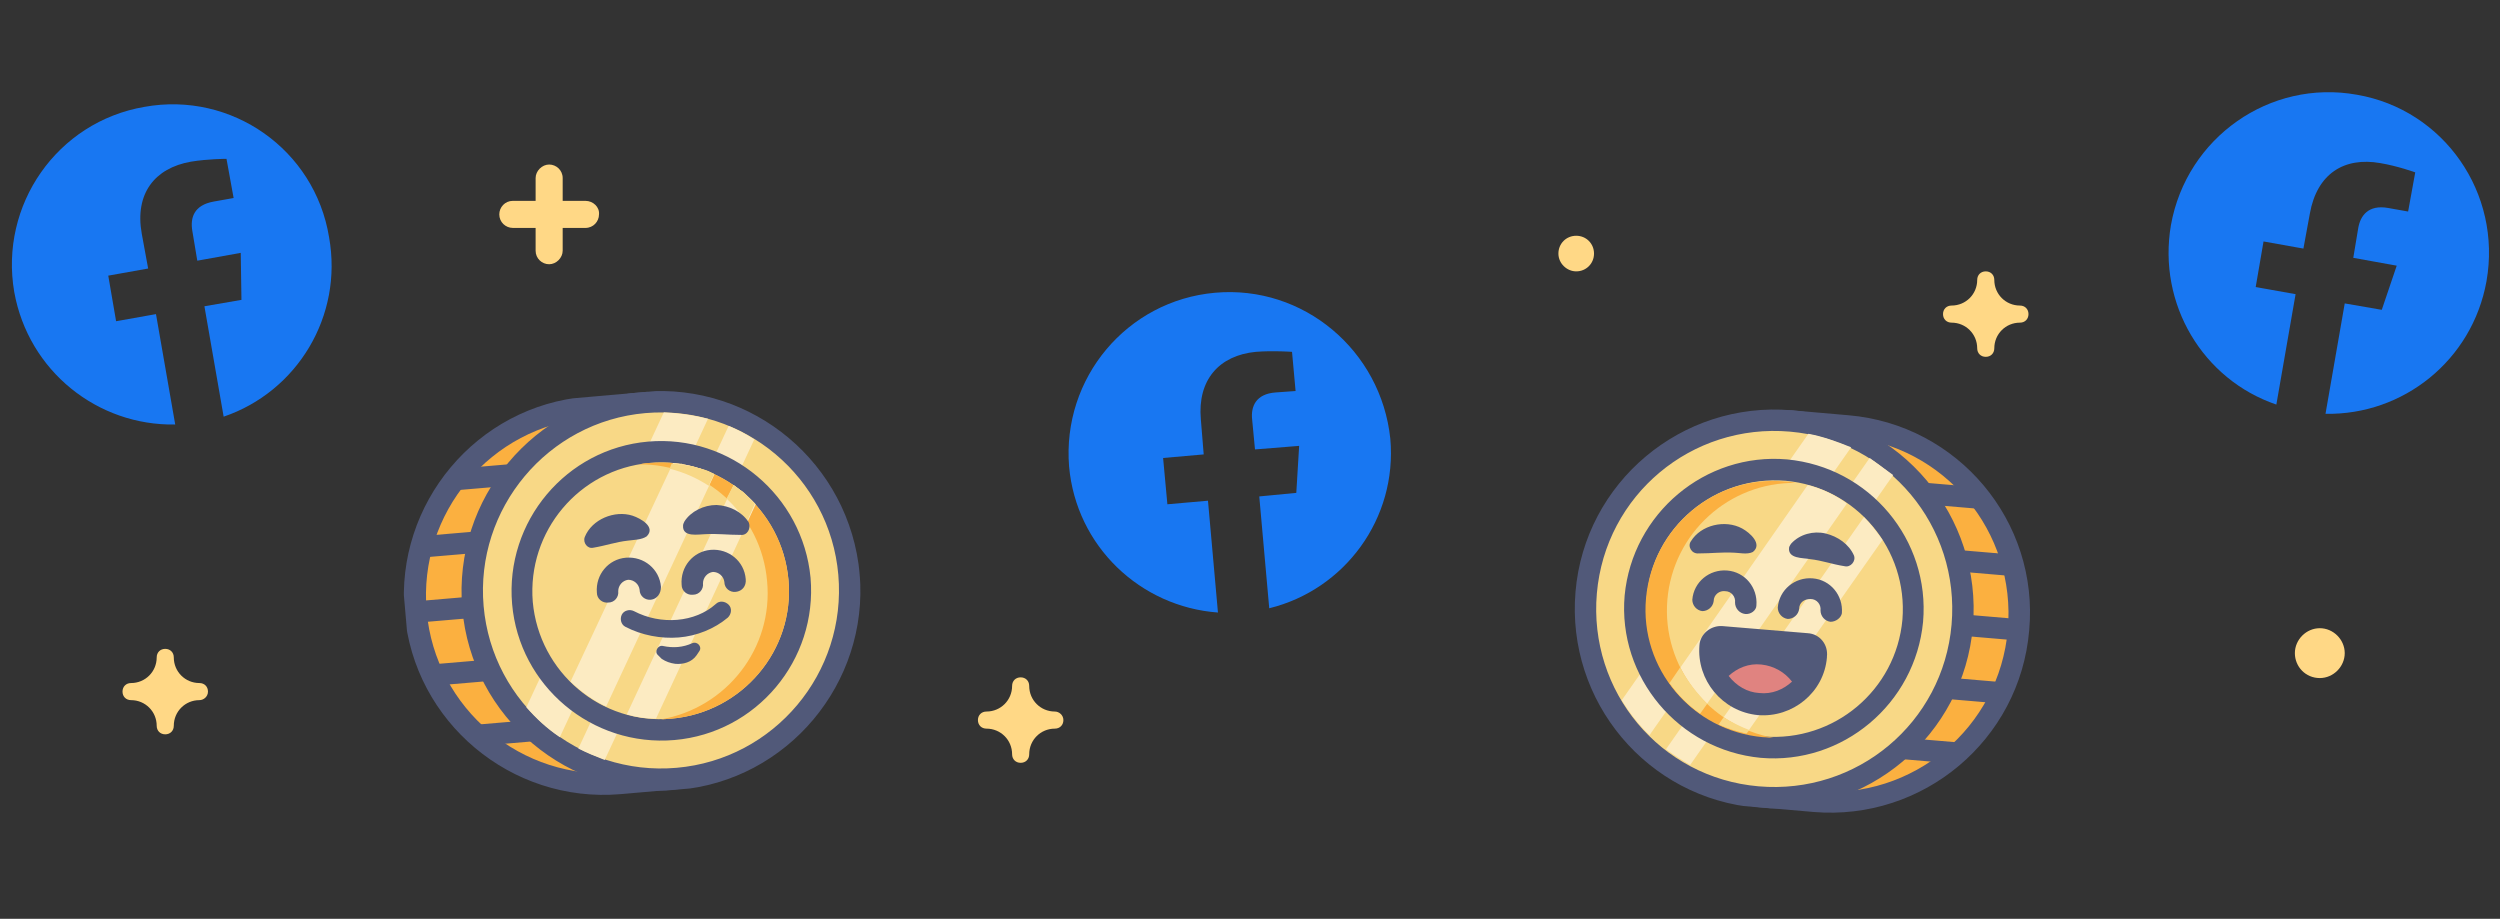 <?xml version="1.0" encoding="UTF-8"?>
<svg xmlns="http://www.w3.org/2000/svg" xmlns:xlink="http://www.w3.org/1999/xlink" version="1.1" id="Layer_1" x="0" y="0" viewBox="0 0 351 129" style="enable-background:new 0 0 351 129" xml:space="preserve">
  <rect x="0" y="0" width="351" height="129" fill="#333333" stroke="none"/>
  <style>.st1{fill:#ffd886}.st8{fill:#1877f2}.st12{fill:#fbb040}.st13{fill:#515979}.st14{fill:#f8d886}.st15{fill:#fcebc2}</style>
  <defs>
    <path id="SVGID_1_" d="M137.3 95.1h12v12h-12z"></path>
  </defs>
  <clipPath id="SVGID_00000150100401530367133310000007291351973066833846_">
    <use xlink:href="#SVGID_1_" style="overflow:visible"></use>
  </clipPath>
  <path class="st1" d="M148.1 99.9c-2 0-3.6-1.6-3.6-3.6 0-.7-.5-1.2-1.2-1.2s-1.2.5-1.2 1.2c0 2-1.6 3.6-3.6 3.6-.7 0-1.2.5-1.2 1.2s.5 1.2 1.2 1.2c2 0 3.6 1.6 3.6 3.6 0 .7.5 1.2 1.2 1.2s1.2-.5 1.2-1.2c0-2 1.6-3.6 3.6-3.6.7 0 1.2-.5 1.2-1.2s-.6-1.2-1.2-1.2z"></path>
  <defs>
    <path id="SVGID_00000097463607492842200420000012606694841828349338_" d="M70.2 23.1h14v14h-14z"></path>
  </defs>
  <clipPath id="SVGID_00000023969126395647614030000006664754511462567612_">
    <use xlink:href="#SVGID_00000097463607492842200420000012606694841828349338_" style="overflow:visible"></use>
  </clipPath>
  <path class="st1" d="M82.2 28.2H79V25c0-1.1-.9-1.9-1.9-1.9s-1.9.9-1.9 1.9v3.2H72c-1.1 0-1.9.9-1.9 1.9 0 1.1.9 1.9 1.9 1.9h3.2v3.2c0 1.1.9 1.9 1.9 1.9s1.9-.9 1.9-1.9V32h3.2c1.1 0 1.9-.9 1.9-1.9.1-1-.8-1.9-1.9-1.9z"></path>
  <defs>
    <path id="SVGID_00000006666126485497787180000005088855184572271028_" d="M17.2 91.1h12v12h-12z"></path>
  </defs>
  <clipPath id="SVGID_00000004529461730977308160000002785933493217824128_">
    <use xlink:href="#SVGID_00000006666126485497787180000005088855184572271028_" style="overflow:visible"></use>
  </clipPath>
  <path class="st1" d="M29.2 97.1c0-.7-.5-1.2-1.2-1.2-2 0-3.6-1.6-3.6-3.6 0-.7-.5-1.2-1.2-1.2s-1.2.5-1.2 1.2c0 2-1.6 3.6-3.6 3.6-.7 0-1.2.5-1.2 1.2s.5 1.2 1.2 1.2c2 0 3.6 1.6 3.6 3.6 0 .7.5 1.2 1.2 1.2s1.2-.5 1.2-1.2c0-2 1.6-3.6 3.6-3.6.6 0 1.2-.5 1.2-1.2z"></path>
  <defs>
    <path id="SVGID_00000110467102835542579790000002903110362330333314_" d="M218.8 33.1h5v5h-5z"></path>
  </defs>
  <clipPath id="SVGID_00000083078135874834001040000007854748747199375786_">
    <use xlink:href="#SVGID_00000110467102835542579790000002903110362330333314_" style="overflow:visible"></use>
  </clipPath>
  <path class="st1" d="M221.3 38.1c1.4 0 2.5-1.1 2.5-2.5s-1.1-2.5-2.5-2.5-2.5 1.1-2.5 2.5 1.2 2.5 2.5 2.5z"></path>
  <g>
    <defs>
      <path id="SVGID_00000169546394444928897620000014255597364496116880_" d="M322.2 88.2h7v7h-7z"></path>
    </defs>
    <clipPath id="SVGID_00000097473336710633489080000014789313242341866661_">
      <use xlink:href="#SVGID_00000169546394444928897620000014255597364496116880_" style="overflow:visible"></use>
    </clipPath>
    <path class="st1" d="M325.7 95.2c1.9 0 3.5-1.6 3.5-3.5s-1.6-3.5-3.5-3.5-3.5 1.6-3.5 3.5 1.5 3.5 3.5 3.5z"></path>
  </g>
  <g>
    <defs>
      <path id="SVGID_00000149359930109817229340000009897196468838950076_" d="M272.8 38.1h12v12h-12z"></path>
    </defs>
    <clipPath id="SVGID_00000018225978668903474590000017734383531222829239_">
      <use xlink:href="#SVGID_00000149359930109817229340000009897196468838950076_" style="overflow:visible"></use>
    </clipPath>
    <path class="st1" d="M284.8 44.1c0-.7-.5-1.2-1.2-1.2-2 0-3.6-1.6-3.6-3.6 0-.7-.5-1.2-1.2-1.2s-1.2.5-1.2 1.2c0 2-1.6 3.6-3.6 3.6-.7 0-1.2.5-1.2 1.2s.5 1.2 1.2 1.2c2 0 3.6 1.6 3.6 3.6 0 .7.5 1.2 1.2 1.2s1.2-.5 1.2-1.2c0-2 1.6-3.6 3.6-3.6.7 0 1.2-.5 1.2-1.2z"></path>
  </g>
  <g>
    <defs>
      <path id="SVGID_00000095324951468620254120000014257670455542326953_" transform="rotate(-80.003 327.015 35.29)" d="M304.7 12.8h44.7v45h-44.7z"></path>
    </defs>
    <clipPath id="SVGID_00000044872078859282993070000017797432250114738614_">
      <use xlink:href="#SVGID_00000095324951468620254120000014257670455542326953_" style="overflow:visible"></use>
    </clipPath>
    <path class="st8" d="M330.9 13.3c-12.2-2.2-23.9 6-26.1 18.3-1.9 11.1 4.5 21.7 14.8 25.2l2.7-15.5-5.6-1 1.1-6.4 5.6 1 .9-4.9c1-5.6 4.8-8 9.9-7.1 2.4.4 4.9 1.3 4.9 1.3l-1 5.5-2.8-.5c-2.8-.5-3.9 1.1-4.2 2.8l-.7 4.2 6.1 1.1-2.1 6.2-5.2-.9-2.7 15.5c10.9.2 20.6-7.5 22.6-18.6 2.2-12.4-6-24.1-18.2-26.2z"></path>
  </g>
  <g>
    <defs>
      <path id="SVGID_00000075148795036579586680000005782414808122678151_" transform="rotate(-10.003 24.156 37.018)" d="M1.7 14.6h45v44.7h-45z"></path>
    </defs>
    <clipPath id="SVGID_00000140735287250110561220000006186351333208171410_">
      <use xlink:href="#SVGID_00000075148795036579586680000005782414808122678151_" style="overflow:visible"></use>
    </clipPath>
    <path class="st8" d="M20.3 15C8 17.1-.1 28.8 2 41c2 11.1 11.7 18.8 22.6 18.6l-2.7-15.5-5.6 1-1.1-6.4 5.6-1-.9-4.9c-1-5.6 1.8-9.2 6.9-10.1 2.4-.4 5-.4 5-.4l1 5.5-2.8.5c-2.8.5-3.3 2.3-3 4.1l.7 4.2 6.1-1.1.1 6.6-5.2.9 2.7 15.5C41.7 55 48.2 44.4 46.2 33.3 44.2 21 32.5 12.8 20.3 15z"></path>
  </g>
  <g>
    <defs>
      <path id="SVGID_00000165951613092972024120000006030987002164473491_" transform="rotate(-5 172.586 63.36)" d="M150.1 41h45v44.7h-45z"></path>
    </defs>
    <clipPath id="SVGID_00000170966917882491313160000017173542683237520557_">
      <use xlink:href="#SVGID_00000165951613092972024120000006030987002164473491_" style="overflow:visible"></use>
    </clipPath>
    <path class="st8" d="M170.6 41.1c-12.4 1.1-21.5 12-20.5 24.4 1 11.2 10 19.7 20.9 20.5l-1.4-15.7-5.7.5-.6-6.5 5.7-.5-.4-4.9c-.5-5.6 2.6-9 7.7-9.5 2.5-.2 5.1 0 5.1 0l.5 5.5-2.8.2c-2.8.2-3.5 2-3.3 3.8l.4 4.2 6.2-.5-.4 6.6-5.2.5 1.4 15.7c10.6-2.6 18-12.6 17-23.8-1.3-12.4-12.2-21.6-24.6-20.5z"></path>
  </g>
  <g>
    <defs>
      <path id="SVGID_00000067225106185948467640000005844156843278299323_" transform="rotate(-85 253.068 85.814)" d="M225.1 53.8h56v64h-56z"></path>
    </defs>
    <clipPath id="SVGID_00000046325804535985157360000017992045856513958794_">
      <use xlink:href="#SVGID_00000067225106185948467640000005844156843278299323_" style="overflow:visible"></use>
    </clipPath>
    <g style="clip-path:url(#SVGID_00000046325804535985157360000017992045856513958794_)">
      <path class="st12" d="M246.8 111.9c-.8-.1-1.4-.8-1.4-1.6l4.4-49.8c.1-.8.8-1.4 1.6-1.4l8 .7c14.6 1.3 25.4 14.2 24.1 28.7-1.3 14.6-14.2 25.4-28.7 24.1l-8-.7z"></path>
      <path class="st13" d="M259.2 61.3c13.8 1.2 23.9 13.3 22.7 27.1-1.2 13.8-13.3 23.9-27.1 22.7l-8-.7 4.4-49.8 8 .7zm.3-3-8-.7c-1.6-.1-3.1 1.1-3.2 2.7l-4.4 49.8c-.1 1.6 1.1 3.1 2.7 3.2l8 .7c15.4 1.3 29-10.1 30.3-25.5 1.4-15.3-10-28.9-25.4-30.2z"></path>
      <path class="st13" d="m281.8 89.8-9.4-.8c-.8-.1-1.4-.8-1.4-1.6.1-.8.8-1.4 1.6-1.4l9.4.8c.8.1 1.4.8 1.4 1.6 0 .9-.7 1.5-1.6 1.4zM281.6 80.8l-9.4-.8c-.8-.1-1.4-.8-1.4-1.6.1-.8.8-1.4 1.6-1.4l9.4.8c.8.1 1.4.8 1.4 1.6s-.8 1.5-1.6 1.4zM280 98.7l-9.4-.8c-.8-.1-1.4-.8-1.4-1.6.1-.8.8-1.4 1.6-1.4l9.4.8c.8.1 1.4.8 1.4 1.6 0 .9-.7 1.5-1.6 1.4zM274.3 107.2l-9.4-.8c-.8-.1-1.4-.8-1.4-1.6.1-.8.8-1.4 1.6-1.4l9.4.8c.8.1 1.4.8 1.4 1.6-.1.9-.8 1.5-1.6 1.4zM277.4 71.4l-9.4-.8c-.8-.1-1.4-.8-1.4-1.6.1-.8.8-1.4 1.6-1.4l9.4.8c.8.1 1.4.8 1.4 1.6s-.8 1.5-1.6 1.4z"></path>
      <path class="st14" d="M246.8 111.9c14.6 1.3 27.4-9.5 28.7-24.1 1.3-14.6-9.5-27.4-24.1-28.7-14.6-1.3-27.4 9.5-28.7 24.1-1.3 14.5 9.5 27.4 24.1 28.7z"></path>
      <path class="st13" d="M251.3 60.6c13.8 1.2 23.9 13.3 22.7 27.1-1.2 13.8-13.3 23.9-27.1 22.7-13.8-1.2-23.9-13.3-22.7-27.1 1.2-13.8 13.3-23.9 27.1-22.7zm.2-3c-15.4-1.3-29 10.1-30.3 25.5-1.3 15.4 10.1 29 25.5 30.3 15.4 1.3 29-10.1 30.3-25.5 1.3-15.4-10.1-29-25.5-30.3z"></path>
      <path class="st15" d="m253.9 60.9-26.2 37.4c1.1 1.8 2.4 3.5 3.9 4.9l28.3-40.4c-2-.8-3.9-1.5-6-1.9zM262.5 64.3l-28.6 40.9c1.1.8 2.2 1.5 3.4 2.2l28.5-40.7-3.3-2.4z"></path>
      <path class="st14" d="M247.4 104.9c10.7.9 20.2-7 21.1-17.7.9-10.7-7-20.2-17.7-21.1-10.7-.9-20.2 7-21.1 17.7-1 10.7 7 20.2 17.7 21.1z"></path>
      <path class="st13" d="M250.7 67.5c9.9.9 17.2 9.6 16.4 19.5-.9 9.9-9.6 17.2-19.5 16.4-9.9-.9-17.2-9.6-16.4-19.5.8-9.9 9.6-17.2 19.5-16.4zm.2-3c-11.5-1-21.7 7.6-22.8 19.1-1 11.5 7.6 21.7 19.1 22.8 11.5 1 21.7-7.6 22.8-19.1 1-11.5-7.5-21.7-19.1-22.8z"></path>
      <path class="st15" d="m253.8 68.1-19.4 27.8c1.2 1.7 2.6 3.1 4.3 4.3l20.6-29.5c-1.6-1.2-3.5-2.1-5.5-2.6zM261.7 72.6l-20.4 29.1c1.2.6 2.6 1 3.9 1.3l19.1-27.2c-.8-1.1-1.6-2.2-2.6-3.2z"></path>
      <path class="st12" d="M234.1 84.2c.8-9.4 8.7-16.5 18-16.4-.5-.1-1-.2-1.5-.2-9.9-.9-18.6 6.5-19.5 16.4s6.5 18.6 16.4 19.5c.5 0 1 .1 1.5.1-9.1-1.7-15.7-10-14.9-19.4z"></path>
      <path class="st14" d="m235.9 93.7-1.5 2.2c1.2 1.7 2.6 3.1 4.3 4.3l1-1.4c-1.5-1.5-2.8-3.2-3.8-5.1zM242 100.7l-.7 1c1.2.6 2.6 1 3.9 1.3l.4-.5c-1.3-.5-2.5-1.1-3.6-1.8z"></path>
      <path class="st13" d="M257 87.3c-.8-.1-1.4-.8-1.4-1.6.1-.8-.5-1.6-1.4-1.6s-1.6.5-1.6 1.4c-.1.8-.8 1.4-1.6 1.4-.8-.1-1.4-.8-1.4-1.6.2-2.5 2.4-4.3 4.9-4.1 2.5.2 4.3 2.4 4.1 4.9-.1.6-.8 1.2-1.6 1.2zM245 86.2c-.8-.1-1.4-.8-1.4-1.6.1-.8-.5-1.6-1.4-1.6-.8-.1-1.6.5-1.6 1.4-.1.8-.8 1.4-1.6 1.4-.8-.1-1.4-.8-1.4-1.6.2-2.5 2.4-4.3 4.9-4.1 2.5.2 4.3 2.4 4.1 4.9 0 .7-.8 1.3-1.6 1.2zM259 79.5c-1.9-.3-3.1-.8-4.9-1-.9-.2-3.2 0-2.9-1.7.1-.2.2-.4.3-.5 1.2-1.3 3.1-1.8 4.8-1.4 1.7.4 3.3 1.5 4 3.1.3.8-.5 1.7-1.3 1.5zM237.4 76c1.4-2.3 4.8-3.1 7.2-1.8 1.1.6 2.9 2.2 1.5 3.3-.8.4-2 .1-2.6.1-1.8-.1-3.1.1-5 .1-1 .1-1.6-1-1.1-1.7zM253.8 88.9l-12-1c-1.6-.1-3.1 1.1-3.2 2.7-.4 4.9 3.2 9.3 8.2 9.8 4.9.4 9.3-3.2 9.7-8.1v-.1c.2-1.7-1-3.2-2.7-3.3z"></path>
      <path d="M247 97.3c1.8.2 3.4-.5 4.6-1.6-1-1.3-2.5-2.2-4.3-2.4-1.8-.2-3.4.5-4.6 1.6 1.1 1.4 2.6 2.3 4.3 2.4z" style="fill:#e08380"></path>
    </g>
  </g>
  <g>
    <defs>
      <path id="SVGID_00000150082328282349697240000002267274310798284213_" transform="rotate(-5 88.804 83.281)" d="M56.8 55.3h64v56h-64z"></path>
    </defs>
    <clipPath id="SVGID_00000170238421690558906340000012031779301087850921_">
      <use xlink:href="#SVGID_00000150082328282349697240000002267274310798284213_" style="overflow:visible"></use>
    </clipPath>
    <g style="clip-path:url(#SVGID_00000170238421690558906340000012031779301087850921_)">
      <path class="st12" d="M87.1 110c-14.6 1.3-27.4-9.5-28.7-24.1-1.3-14.5 9.6-27.4 24.1-28.7l8-.7c.8-.1 1.6.5 1.6 1.4l4.4 49.8c.1.8-.5 1.6-1.4 1.6l-8 .7z"></path>
      <path class="st13" d="m90.6 58 4.4 49.8-8 .7c-13.8 1.2-25.9-9-27.1-22.7-1.2-13.8 9-25.9 22.7-27.1l8-.7zm-.3-3-8 .7C66.9 57 55.5 70.7 56.8 86c1.3 15.4 15 26.8 30.3 25.5l8-.7c1.6-.1 2.9-1.6 2.7-3.2l-4.4-49.8c.1-1.7-1.4-2.9-3.1-2.8z"></path>
      <path class="st13" d="m69.4 86.5-9.4.8c-.8.1-1.6-.5-1.6-1.4-.1-.8.5-1.6 1.4-1.6l9.4-.8c.8-.1 1.6.5 1.6 1.4.1.8-.5 1.5-1.4 1.6zM69.6 77.4l-9.4.8c-.8.1-1.6-.5-1.6-1.4-.1-.8.5-1.6 1.4-1.6l9.4-.8c.8-.1 1.6.5 1.6 1.4.1.8-.5 1.6-1.4 1.6zM71.2 95.4l-9.4.8c-.8.1-1.6-.5-1.6-1.4-.1-.8.5-1.6 1.4-1.6l9.4-.8c.8-.1 1.6.5 1.6 1.4.1.8-.6 1.5-1.4 1.6zM77 103.9l-9.4.8c-.8.1-1.6-.5-1.6-1.4-.1-.8.5-1.6 1.4-1.6l9.4-.8c.8-.1 1.6.5 1.6 1.4 0 .8-.6 1.5-1.4 1.6zM73.8 68l-9.4.8c-.8.1-1.6-.5-1.6-1.4-.1-.8.5-1.6 1.4-1.6l9.4-.8c.8-.1 1.6.5 1.6 1.4.1.8-.5 1.6-1.4 1.6z"></path>
      <path class="st14" d="M95.1 109.3c14.6-1.3 25.4-14.1 24.1-28.7-1.3-14.6-14.1-25.4-28.7-24.1-14.6 1.3-25.4 14.1-24.1 28.7 1.3 14.6 14.1 25.4 28.7 24.1z"></path>
      <path class="st13" d="M90.6 58c13.8-1.2 25.9 9 27.1 22.7 1.2 13.8-9 25.9-22.7 27.1-13.8 1.2-25.9-9-27.1-22.7-1.2-13.7 9-25.9 22.7-27.1zm-.3-3C75 56.4 63.6 70 64.9 85.4c1.3 15.4 15 26.8 30.3 25.5 15.4-1.3 26.8-15 25.5-30.3-1.4-15.5-15-26.9-30.4-25.6z"></path>
      <path class="st15" d="M93.2 57.9 73.9 99.3c1.4 1.6 2.9 3 4.7 4.2l20.8-44.7c-2-.5-4-.8-6.2-.9zM102.3 59.8l-21.1 45.3c1.2.6 2.4 1.1 3.7 1.6l21-45c-1.2-.8-2.4-1.4-3.6-1.9z"></path>
      <path class="st14" d="M94.5 102.4c10.7-.9 18.7-10.4 17.7-21.1-.9-10.7-10.4-18.7-21.1-17.7-10.7.9-18.7 10.4-17.7 21.1.9 10.7 10.4 18.6 21.1 17.7z"></path>
      <path class="st13" d="M91.2 65c9.9-.9 18.6 6.5 19.5 16.4.9 9.9-6.5 18.6-16.4 19.5-9.9.9-18.6-6.5-19.5-16.4-.8-9.9 6.5-18.6 16.4-19.5zm-.2-3c-11.5 1-20.1 11.2-19.1 22.8 1 11.5 11.2 20.1 22.8 19.1 11.5-1 20.1-11.2 19.1-22.8C112.7 69.6 102.5 61 91 62z"></path>
      <path class="st12" d="M107.7 81.6c-.8-9.4-8.7-16.5-18-16.4.5-.1 1-.2 1.5-.2 9.9-.9 18.6 6.5 19.5 16.4.9 9.9-6.5 18.6-16.4 19.5-.5 0-1 .1-1.5.1 9.2-1.6 15.8-10 14.9-19.4z"></path>
      <path class="st15" d="M94.5 65 80.1 95.7c1.5 1.4 3.1 2.6 5 3.5l15.2-32.6c-1.8-.9-3.8-1.4-5.8-1.6zM103 68.1l-15 32.2c1.3.4 2.7.6 4.1.6l14-30.1c-.9-1-2-1.9-3.1-2.7z"></path>
      <path class="st14" d="M95.5 65.1h.3c-.1.1-.2.1-.3 0zM98.8 66c.1 0 .2.1.4.1-.2 0-.3-.1-.4-.1z"></path>
      <path class="st14" d="M100.2 66.5c-.1-.1-.3-.1-.4-.2-.2-.1-.4-.2-.7-.3-.1 0-.2-.1-.4-.1-.2-.1-.5-.2-.8-.2-.1 0-.2-.1-.3-.1-.3-.1-.6-.2-.9-.2h-.1c-.3-.1-.6-.1-1-.2h-.3c-.3-.1-.7-.1-1-.1l-.3.7c2 .5 3.8 1.3 5.5 2.4l.7-1.5c.1-.1 0-.1 0-.2z"></path>
      <path class="st14" d="M100.3 66.6s-.1 0-.1-.1c0 .1.1.1.1.1zM99.1 66.1c.2.1.4.2.7.3-.2-.1-.4-.2-.7-.3zM98 65.7c.3.1.5.2.8.2-.3 0-.5-.1-.8-.2zM106 70.7l-.6-.6-.1-.1-.6-.6-.1-.1c-.2-.2-.4-.4-.7-.5l-.1-.1c-.3-.2-.5-.4-.8-.6l-1 1.9c1.1 1 2 2.1 2.8 3.4l1.2-2.7c.1.1 0 .1 0 0zM106.1 70.8s-.1 0 0 0c-.1 0 0 0 0 0z"></path>
      <path class="st13" d="M103.3 83.1c-.8.1-1.6-.5-1.6-1.4-.1-.8-.8-1.4-1.6-1.4-.8.1-1.4.8-1.4 1.6.1.8-.5 1.6-1.4 1.6-.8.1-1.6-.5-1.6-1.4-.2-2.5 1.6-4.7 4.1-4.9 2.5-.2 4.7 1.6 4.9 4.1.1 1-.5 1.7-1.4 1.8zM91.4 84.2c-.8.1-1.6-.5-1.6-1.4-.1-.8-.8-1.4-1.6-1.4-.8.1-1.4.8-1.4 1.6.1.8-.5 1.6-1.4 1.6-.8.1-1.6-.5-1.6-1.4-.2-2.5 1.6-4.7 4.1-4.9 2.5-.2 4.7 1.6 4.9 4.1 0 1-.6 1.7-1.4 1.8zM104 75.1c-1.9 0-3.2-.2-5-.1-.9 0-3.2.5-3.1-1.2 0-.2.1-.4.2-.6.9-1.4 2.7-2.3 4.5-2.3 1.8.1 3.5.9 4.5 2.4.4.9-.2 1.9-1.1 1.8zM82.1 75.4c1-2.5 4.2-3.8 6.7-3 1.2.4 3.3 1.6 2 2.9-.7.5-1.9.5-2.6.6-1.8.2-3.1.7-4.9 1-.8.2-1.5-.7-1.2-1.5zM95.3 89.5c-2.5.2-5.2-.3-7.5-1.5-.6-.3-.8-1.1-.5-1.7.3-.6 1.1-.8 1.7-.5 3.8 2 8.6 1.6 11.5-1 .5-.5 1.3-.4 1.8.1s.4 1.3-.1 1.8c-1.9 1.6-4.4 2.6-6.9 2.8zM93.1 90.7c1.4.3 2.8.2 4.1-.4.7-.3 1.4.5 1 1.1l-.4.6c-.7 1-1.9 1.3-3 1.2-.7-.1-1.3-.3-1.9-.7l-.5-.5c-.6-.5 0-1.5.7-1.3z"></path>
    </g>
  </g>
</svg>

